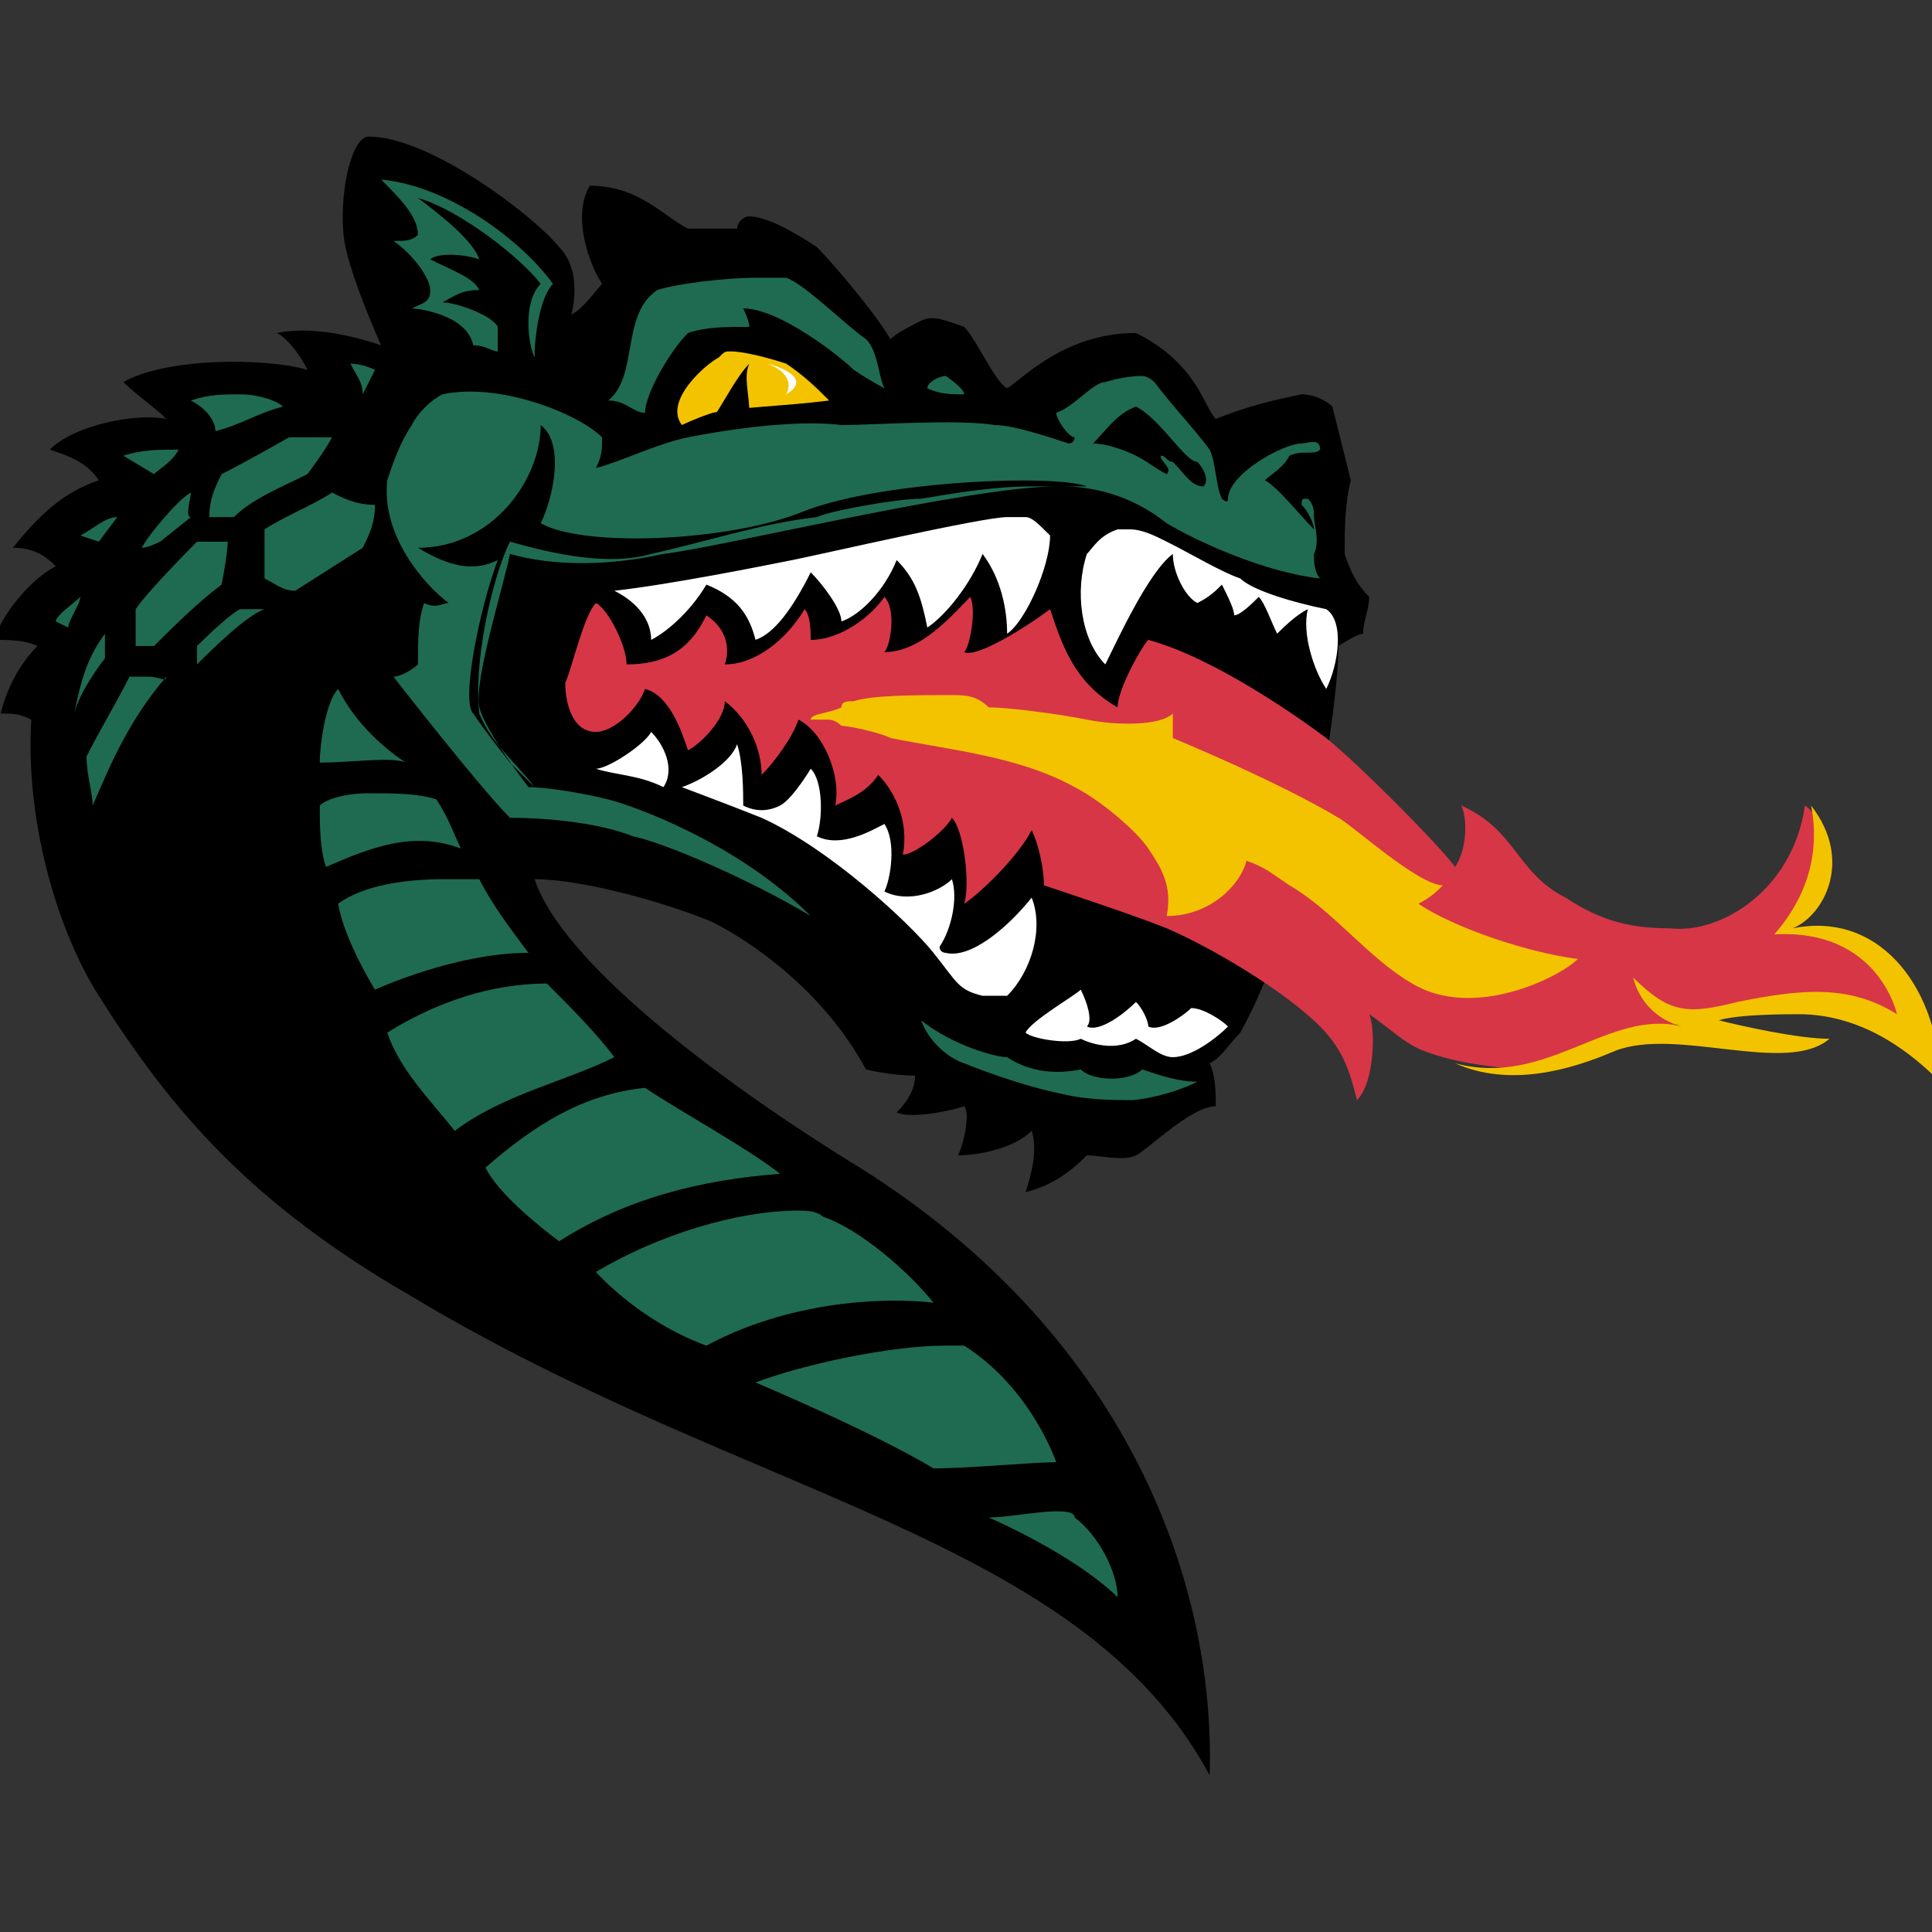 <?xml version="1.0" encoding="utf-8"?>
<!-- Generator: Adobe Illustrator 22.0.1, SVG Export Plug-In . SVG Version: 6.00 Build 0)  -->
<svg version="1.1" id="Layer_1" xmlns="http://www.w3.org/2000/svg" xmlns:xlink="http://www.w3.org/1999/xlink" x="0px" y="0px"
	 viewBox="0 0 80 80" style="enable-background:new 0 0 80 80;" xml:space="preserve">
<rect x="0" y="0" width="80" height="80" fill="#333333" stroke="none"/>
<style type="text/css">
	.st0{fill:#D73647;}
	.st1{fill:#1E6B52;}
	.st2{fill:#F4C300;}
	.st3{fill:#FFFFFF;}
</style>
<g transform="matrix(1.25 0 0 -1.25 -496.5 288.19)">
	<g transform="matrix(2.033 0 0 2.033 -450.54 -200.7)">
		<path d="M431,193.1c-1.8,1.1-4.8,3.2-5.3,4.7c0.8,0,2.2-0.4,2.9-0.7c0.6-0.3,1.8-1.1,2.5-2.4c0,0,0.4-0.1,0.8-0.1
			c0-0.2-0.1-0.4-0.3-0.6c0.2-0.1,0.8,0,1.1,0.1c0.1-0.1,0-0.6-0.1-0.8c0.3,0,0.9,0.1,1.2,0.4c0.1-0.3,0-0.7-0.1-1
			c0.4,0.1,0.7,0.3,1,0.6c0.2,0,0.6-0.1,0.8,0c0.2,0.1,0.9,0.8,1.3,0.8c0,0.2,0,0.5-0.1,0.7c0.2,0.1,0.3,0.3,0.5,0.5
			c1.2,2.2,1.6,5.5,1.6,6.3c0,0,0.3,0.2,0.4,0.2c0,0.2,0.1,0.4,0.1,0.6c-0.2,0.2-0.3,0.4-0.4,0.7c0,0.4,0,0.8,0.1,1.2
			c-0.1,0.4-0.2,0.8-0.3,1.2c-0.1,0.1-0.3,0.2-0.5,0.2c-0.5-0.1-0.9-0.2-1.4-0.4c-0.2,0.2-0.3,0.9-1.3,1.4c-1.2,0-1.9-0.8-2.1-0.9
			c-0.2,0.1-0.5,0.8-0.7,1c-0.3,0.1-0.5,0.2-0.7,0.1c-0.2-0.1-0.4-0.2-0.5-0.3c-0.3,0.5-1,1.3-1.2,1.5c-0.3,0.2-0.8,0.5-1.1,0.5
			c-0.1,0-0.2-0.1-0.2-0.2c-0.2,0-0.6,0-0.8,0c-0.4,0.2-0.8,0.7-1.6,0.7c-0.3-0.5,0-1.3,0.2-1.6c-0.1-0.1-0.3-0.4-0.5-0.5
			c0,0,0.2,0.7-0.2,1.1c-0.4,0.5-2.1,1.8-3.1,1.8c-0.3,0-0.5-1-0.4-1.7c0.1-0.6,0.6-1.7,0.6-1.7l0,0c-0.6,0.2-1.2,0.3-1.7,0.2
			c0.2-0.1,0.4-0.4,0.5-0.6c-0.7,0.2-2.3,0.2-3-0.2c0.2-0.2,0.5-0.4,0.7-0.6c-0.5,0.1-1.5-0.1-1.9-0.5c0.3-0.1,0.6-0.2,0.8-0.5
			c-0.6-0.2-1-0.6-1.4-1.1c0.3,0,0.5-0.1,0.7-0.3c-0.4-0.2-0.9-0.8-1-1.2c0.2,0,0.5,0,0.7-0.1c-0.3-0.3-0.5-0.7-0.6-1.1
			c0.2,0,0.3,0,0.5-0.1c-0.1-1.6,0.4-3.4,1.1-4.5c1.2-1.9,2.5-3.4,5.1-4.9c5.5-3.3,10.9-3.9,13-7.8
			C436.8,186.4,435.3,190.4,431,193.1"/>
		<path class="st0" d="M435.7,201.7c-0.1-0.1-0.5-0.8-0.5-1.1c-0.7,0.4-0.9,1-1.1,1.6c-0.4-0.3-1.2-0.8-1.4-0.7
			c0.1,0.1,0.2,0.7,0.1,0.9c-0.3-0.3-0.8-0.9-1.4-0.9c0.1,0.1,0.2,0.7,0,0.9c-0.2-0.3-0.7-0.7-1.2-0.7c0,0.1,0,0.4-0.1,0.5
			c-0.3-0.5-0.8-0.9-1.3-0.9c0.1,0.3,0,0.6-0.3,0.8c-0.2-0.4-0.5-0.8-1.3-0.8c0,0.3-0.3,0.9-0.5,1c-0.2-0.2-0.4-1.1-0.5-1.3
			c0-0.3,0.1-0.8,0.5-0.8c0.3,0,0.7,0.4,0.8,0.7c0.4-0.1,0.6-0.7,0.7-1c0.2,0.1,0.6,0.5,0.6,0.8c0.4-0.3,0.6-0.8,0.6-1.2
			c0.2,0.2,0.5,0.6,0.6,0.9c0.4-0.2,0.7-0.9,0.6-1.4c0.2,0.1,0.5,0.2,0.7,0.5c0.3-0.3,0.5-0.8,0.4-1.3c0.2,0,0.7,0.4,0.8,0.6
			c0.2-0.2,0.3-1.1,0.2-1.4c0.3,0.2,0.9,0.8,1.1,1.2c0.1-0.2,0.2-0.6,0.2-0.9c0.6-0.2,1.5-0.5,2-0.7c0.7-0.3,1.9-1,2.5-1.6
			c0.4-0.4,0.5-0.8,0.6-1.2c0.3,0.3,0.3,1.2,0.2,1.4c0.3-0.2,0.6-0.5,0.9-0.6c0.5-0.2,1.3-0.3,1.8-0.3c0.7,0.2,1.9,0.6,2.5,0.8
			c0.3,0.1,0.7,0.3,1,0.3c0.5,0.1,1,0.1,1.5-0.1c0.3-0.1,0.9-0.2,1.2-0.4c0,0-0.2,0.6-0.5,1c-0.1,0.1-0.5,0.8-1.8,0.6
			c0.3,0.1,0.7,0.7,0.8,1c0.1,0.4,0,0.9-0.3,1.1c-0.2-1.4-1.4-2.1-2.2-2c-0.6,0-1.1,0.1-1.7,0.5c-0.8,0.4-0.8,1.1-1.7,1.5
			c0.1-0.2,0.1-0.7-0.1-1c-0.3,0.4-1.6,1.7-2.1,2.1C438.2,200.4,436.8,201.4,435.7,201.7"/>
		<path class="st1" d="M423.2,209.2c0.3-0.3,0.6-0.6,0.6-0.9c-0.1-0.1-0.2-0.1-0.4-0.1c0.3-0.2,0.6-0.6,0.6-0.8
			c0-0.2-0.1-0.2-0.3-0.3c0.1,0,0.9-0.1,1-0.6c0.2,0,0.3-0.1,0.4-0.1c0,0.1,0,0.3,0,0.4c-0.1,0.2-0.7,0.4-0.9,0.4
			c0.2,0.1,0.3,0.2,0.6,0.2c-0.1,0.2-0.4,0.3-0.8,0.5c0.1,0.1,0.5,0.1,0.8,0c-0.1,0.3-0.6,0.7-1,1c0.7-0.2,1.7-1,2-1.4
			c-0.3-0.3-0.2-1-0.1-1.2c0,0.4,0.1,1,0.3,1.2C425.5,208.2,424.3,209.1,423.2,209.2L423.2,209.2z M429.3,207.6
			c-0.5,0-1.3-0.1-1.6-0.2c-0.6-0.4-0.3-1.4-0.8-1.8c0.3,0,0.4-0.2,0.6-0.2c0,0.3,0.4,1,0.7,1.3c0.3,0.1,0.6,0.1,1,0.1
			c0,0.1-0.1,0.3-0.1,0.3c0.6,0,1.6-0.8,1.8-1c0.3-0.2,0.5-0.3,0.5-0.3c-0.1,0.2-0.1,0.6-0.3,0.8c-0.3,0.2-1,0.9-1.3,1
			C429.6,207.6,429.5,207.6,429.3,207.6L429.3,207.6z M422.7,206.2c0.1-0.2,0.2-0.3,0.2-0.5c0.1,0.2,0.2,0.4,0.2,0.4
			C423.1,206.1,422.9,206.2,422.7,206.2z M432.4,206c-0.1,0-0.3-0.1-0.3-0.2c0.2-0.1,0.4-0.1,0.6-0.1l0,0
			C432.7,205.8,432.4,206,432.4,206z M435.6,206c-0.3,0-0.6-0.1-0.6-0.1c-0.2,0-0.5-0.4-0.8-0.5c0-0.1,0.2-0.4,0.3-0.4
			c0,0,0-0.1-0.1-0.1c-0.3,0.1-0.9,0.3-1.2,0.3c-0.6,0.1-2,0-2.5,0c-0.8,0.1-2-0.1-2.5-0.2c-0.5-0.1-1.1-0.4-1.5-0.5
			c0.1,0.2,0.1,0.3,0.1,0.5c-0.4,0.4-1.7,0.9-2.6,0.7c-0.2-0.1-0.4-0.3-0.5-0.5c-0.2-0.3-0.3-0.6-0.4-0.9c-0.1-0.9,0.6-1.7,1-2
			c-0.1,0-0.2-0.1-0.4,0c-0.1-0.3-0.1-0.6-0.1-1c-0.1-0.1-0.3-0.2-0.4-0.2c0,0,1.4-1.8,1.9-2.3c0.7,0,1.5-0.1,2-0.3
			c0.5-0.1,1.9-0.7,2.9-1.3c-1.2,1.2-2.9,1.8-3.3,1.9c-0.4,0.1-1,0.2-1.3,0.2c0,0,0,0,0,0c0,0-0.7,0.9-0.8,1.3
			c-0.1,0.4,0.4,2,0.5,2.5c0.7-0.2,1.6-0.2,2.5,0c0.9,0.1,5,1.1,6.4,1.1c-0.1,0-0.2,0-0.4,0c-0.6,0-1.2-0.1-1.8-0.2
			c-0.4,0-1.5-0.2-1.7-0.3c-0.9-0.1-1.8-0.4-2.7-0.6c-0.7-0.2-1.6,0-2.3,0.2c-0.3-0.6-0.6-2-0.5-2.8c0.2-0.5,0.6-0.8,0.9-1.2
			l-0.4,0.4c0,0-0.4,0.5-0.6,0.8c-0.2,0.2,0.1,1.7,0.4,2.5c-0.4-0.2-0.8-0.1-1.3,0.2c1.2,0,2,1.1,2,2c0.4-0.3,0.2-1.2,0-1.6
			c0.7-0.4,3.1-0.3,4.3,0.2c1.3,0.5,4.1,0.6,4.6,0.4c-0.1,0-0.2,0-0.4,0c0.6,0,1.2-0.2,1.7-0.6c0.5-0.3,1.6-0.8,2.5-0.9
			c-0.1,0.1-0.1,0.3-0.1,0.4c0.1,0.2,0,0.5,0,0.6c0,0.1,0,0.2-0.1,0.3c-0.1,0-0.1,0-0.1-0.1c0.1-0.1,0.2-0.3,0.2-0.4c0,0,0,0,0,0
			c-0.2,0.2-0.6,0.7-0.8,0.8c0.1,0.1,0.3,0.2,0.4,0.4c0.2,0.1,0.4,0,0.5,0.1c0,0.2-0.2,0.1-0.3,0.1c-0.3,0-1.2-0.5-1.2-0.9
			c0-0.1-0.1,0-0.1,0c-0.1,0.2-0.1,0.6-0.2,0.8c-0.3,0.4-0.6,0.7-0.9,1.1C435.7,206,435.6,206,435.6,206L435.6,206z M420.9,205.7
			c-0.3,0-0.5,0-0.8-0.1c0.2-0.1,0.4-0.3,0.4-0.5c0.4,0.1,0.7,0.3,1.1,0.4C421.5,205.6,421.2,205.7,420.9,205.7L420.9,205.7z
			 M422,205c-0.1,0-0.3,0-0.3,0s-0.7-0.4-1.1-0.6c-0.1-0.2-0.2-0.4-0.2-0.7h0.4c0.3,0.3,0.8,0.5,1.2,0.7c0,0,0.3,0.4,0.4,0.6
			C422.3,205,422.1,205,422,205L422,205z M419.9,204.8c-0.3,0-0.6,0-0.9-0.1l0.5-0.3C419.6,204.5,419.8,204.6,419.9,204.8
			L419.9,204.8z M420.1,204.1c-0.2-0.1-0.7-0.7-0.8-0.9c0.1,0,0.3,0.1,0.3,0.1l0.5,0.4C420,203.7,420.1,204,420.1,204.1L420.1,204.1
			z M422.4,204.1c-0.3-0.2-0.8-0.4-1.1-0.6c0-0.3,0-0.5,0-0.8c0.2-0.1,0.3-0.2,0.5-0.2l1.1,0.7c0.1,0.2,0.2,0.4,0.2,0.7
			C422.8,203.9,422.6,204,422.4,204.1L422.4,204.1z M418.9,203.7c-0.2,0-0.4-0.2-0.6-0.3l0.3-0.1L418.9,203.7L418.9,203.7z
			 M420.7,203.3c-0.2,0-0.5,0-0.5,0s-0.8-0.8-1-1.1l0-0.6l0.3,0c0.3,0.3,0.7,0.7,1.1,1C420.6,202.6,420.7,203.1,420.7,203.3
			L420.7,203.3z M418.3,202.4c-0.1-0.1-0.4-0.3-0.4-0.4l0.2-0.1C418.1,202,418.3,202.3,418.3,202.4z M420.9,202.2
			c-0.2-0.1-0.7-0.6-0.7-0.6s0-0.2,0-0.3c0.2,0.2,0.8,0.8,1.1,0.9L420.9,202.2L420.9,202.2z M418.7,201.8c-0.3-0.4-0.4-0.8-0.5-1.3
			c0.1,0.4,0.5,0.9,0.5,0.9S418.7,201.7,418.7,201.8z M419.4,201.1c-0.1,0-0.2,0-0.3,0c-0.2-0.4-0.5-0.9-0.7-1.3
			c0-0.3,0.1-0.6,0.1-0.8c0.3,0.7,0.6,1.4,1.2,2.1C419.7,201,419.6,201.1,419.4,201.1z M422.5,200.9c-0.2-0.2-0.3-0.9-0.3-1.2
			c0.5,0,1.2,0.1,1.4,0C423.3,199.9,422.8,200.3,422.5,200.9L422.5,200.9z M423,199.2c-0.4,0-0.7-0.1-0.8-0.2c0-0.3,0-0.7,0.1-1
			c0.7,0.3,1.4,0.6,2.2,0.3c-0.1,0.2-0.2,0.5-0.4,0.8C423.8,199.2,423.4,199.2,423,199.2L423,199.2z M424.2,197.8
			c-0.6,0-1.3-0.1-1.7-0.4c0.1-0.6,0.6-1.4,0.6-1.4s1.3,0.6,2.5,0.6c-0.3,0.4-0.6,0.8-0.8,1.2C424.5,197.8,424.4,197.8,424.2,197.8
			L424.2,197.8z M425.9,196.1c-0.9,0-1.8-0.3-2.6-0.8c0.2-0.6,0.7-1.1,1.1-1.6c0.8,0.6,1.8,0.8,2.6,1.2
			C426.7,195.3,426.3,195.7,425.9,196.1L425.9,196.1z M432,195.5c0.1-0.3,0.4-0.6,0.7-0.7c0.5-0.2,1.1-0.4,1.6-0.5
			c0.4-0.1,0.9-0.1,1.1-0.1c0.2,0,0.7,0.1,1.1,0.3c-0.3,0-0.6,0.1-0.9,0.2c-0.2-0.2-0.8-0.2-1,0c-0.5-0.1-0.9,0-1.2,0.2
			C433.2,194.9,432.5,195.1,432,195.5L432,195.5z M427.5,194.4c-1-0.1-1.8-0.6-2.6-1.3c0.2-0.4,0.8-0.9,1.2-1.2
			c1.1,0.7,2.3,1,3.6,1.1C429.2,193.4,428.1,194,427.5,194.4z M430,192.4c-1,0-2.3-0.4-3.3-1c0,0,0.7-0.8,1.8-1.2
			c1.3,0.7,2.8,0.8,3.7,0.7c-0.4,0.5-1.2,1.2-1.8,1.4C430.3,192.4,430.1,192.4,430,192.4L430,192.4z M432.4,190.2
			c-0.9,0-2.3-0.3-3.1-0.6c0,0,1.9-0.8,2.9-1.4c0.6,0,1.6,0.1,2,0.1c0,0-0.4,1.2-1.5,1.9C432.6,190.2,432.5,190.2,432.4,190.2
			L432.4,190.2z M434.2,187.5c-0.3,0-0.8-0.1-1.1-0.1c0.9-0.4,1.7-0.9,2.1-1.3c0,0.4-0.3,1-0.7,1.3
			C434.5,187.5,434.3,187.5,434.2,187.5L434.2,187.5z"/>
		<path class="st2" d="M428.9,206.4c-0.1,0-0.1,0-0.2-0.1c-0.2-0.1-0.9-0.7-0.6-1.1c0,0,0.2,0.1,0.5,0.2c0.5,0.1,1.1,0.1,1.9,0.2
			c-0.2,0.2-0.4,0.4-0.7,0.6C429.5,206.3,429.1,206.4,428.9,206.4L428.9,206.4z M432.5,200.8c-0.6,0-1.3,0-1.6-0.1
			c-0.1,0-0.2,0-0.2-0.1c-0.2-0.1-0.5-0.1-0.5-0.2c0.1,0,0.2,0,0.3,0c0,0,0.1,0,0.2-0.1c0.1,0,0.6-0.1,0.8-0.2c1-0.2,2.1-0.3,3-0.8
			c0.4-0.2,1-0.7,1.2-1c0.2-0.3,0.4-0.6,0.3-1.1c0.7,0,1.2,0.5,1.3,0.9c0.3-0.1,0.4-0.2,0.7-0.4c0.7-0.4,1.3-1.2,2-1.6
			c1-0.6,2.4,0.1,2.7,0.4c-0.8,0.1-2,0.5-2.6,0.9c0.2,0.1,0.3,0.2,0.4,0.3c-0.4,0-1.5,1-1.7,1.1c-1,0.6-2.7,1.3-2.7,1.3
			c0,0.1,0,0.4,0,0.4c-0.2-0.2-0.9-0.2-1.4-0.1c-0.5,0.1-1.3,0.2-1.6,0.2C432.9,200.8,432.7,200.8,432.5,200.8L432.5,200.8z
			 M446.5,199c0.1-0.5,0.1-1.3-0.6-2.1c0,0,0,0,0,0c0,0,0,0,0,0c1.7,0.1,2-1.3,2-1.3c-0.8,0.5-1.6,0.4-2.6,0.2
			c-0.8-0.2-1.1-0.2-1.7,0.4c0.1-0.4,0.4-0.7,0.8-0.8c-1.2,0.3-2.2-1-3.7-0.6c0.9-0.4,1.9-0.1,2.6,0.2c1,0.4,2.8-0.4,3.5,0.2
			c-0.5,0-1.4,0.2-1.8,0.3c0,0,0.2,0.1,1.3,0.1c1.1,0,1.9-0.7,2.3-1.1c0,1.4-0.9,2.8-2.4,2.5C446.7,197.2,447.2,198.1,446.5,199
			L446.5,199z"/>
		<path class="st3" d="M429.5,206.2c0.5-0.2,0.3-0.5,0.3-0.5C430.3,206,429.5,206.2,429.5,206.2z M433.7,203.7c-0.1,0-0.3,0-0.3,0
			c-0.4,0-3-0.6-3.5-0.7c-0.5-0.1-2-0.4-2.9-0.5c0.4-0.2,0.6-0.5,0.6-0.8c0.2,0.1,0.6,0.4,0.9,0.9c0.5-0.2,0.7-0.5,0.8-0.9
			c0.3,0.1,0.6,0.5,0.9,1.1c0.2-0.2,0.5-0.6,0.5-0.8c0.3,0.1,0.7,0.5,0.9,1c0.3-0.3,0.4-0.6,0.5-1.1c0.3,0.2,0.7,0.7,0.9,1.2
			c0.3-0.4,0.4-0.9,0.4-1.3c0.3,0.2,0.7,1.1,0.7,1.6C433.9,203.6,433.8,203.7,433.7,203.7L433.7,203.7z M435.4,203.5
			c-0.1,0-0.1,0-0.2,0c-0.3-0.1-0.4-0.3-0.5-0.4c-0.2-0.6-0.1-1.4,0.3-1.8c0.2,0.4,0.7,1.5,1.1,1.8c0-0.3,0.2-0.7,0.4-0.8
			c0.2,0.1,0.3,0.2,0.4,0.3c0.1-0.2,0.2-0.4,0.2-0.5c0.1,0,0.3,0.2,0.4,0.3c0.1-0.1,0.2-0.4,0.3-0.6c0.1,0.1,0.3,0.3,0.5,0.4
			c-0.1-0.4,0.1-1,0.3-1.3c0.2,0.4,0.3,1.1,0,1.3c-0.5,0.1-1.2,0.3-1.4,0.5c-0.3,0.1-0.8,0.4-1.2,0.6
			C435.8,203.4,435.6,203.5,435.4,203.5L435.4,203.5z M427.6,200.2c-0.1-0.2-0.7-0.6-0.9-0.6c0.3-0.1,0.7-0.1,1.1-0.3
			C428,199.6,427.8,200,427.6,200.2L427.6,200.2z M429,200c-0.1-0.3-0.6-0.6-0.9-0.7c0,0,0.8-0.3,1.3-0.5c1.1-0.5,2.4-1.7,2.8-2.2
			c0.4-0.5,0.4-0.6,0.8-0.7c0.1,0,0.3,0,0.4,0c0.4,0.4,0.6,1.1,0.4,1.6c-0.4-0.5-1-1-1.4-0.9c0,0-0.1,0-0.1,0.1
			c0.2,0.3,0.3,0.8,0.2,1.1c-0.2-0.2-0.7-0.4-1.1-0.2c0.1,0.2,0.2,0.8,0,1.1c-0.2-0.1-0.7-0.4-1.1-0.2c0.1,0.3,0.1,0.9-0.1,1.1
			c0,0-0.3-0.5-0.5-0.6c-0.2-0.1-0.4-0.1-0.6,0C429.1,199.2,429.1,199.7,429,200L429,200z M434.6,196c-0.1-0.1-0.8-0.5-0.9-0.7
			c0.1-0.1,0.7-0.2,0.9-0.1c0.2-0.1,0.6-0.2,0.9,0c0.2-0.1,0.4-0.3,0.6-0.3c0.3,0,0.7,0.3,0.9,0.5c-0.1,0.1-0.4,0.3-0.6,0.3
			c-0.1-0.1-0.5-0.4-0.7-0.3c0,0.1-0.1,0.3-0.2,0.4c-0.2-0.2-0.6-0.5-0.8-0.4C434.8,195.5,434.7,195.8,434.6,196L434.6,196z"/>
		<path d="M429.2,206.2c-0.2-0.2-0.4-0.6-0.6-0.9c0.2,0,0.6,0.1,0.6,0.1C429.2,205.7,429.1,206,429.2,206.2L429.2,206.2z
			 M435.5,205.5c-0.3-0.1-0.5-0.4-0.7-0.6c0.2,0,0.5-0.1,0.7-0.2c0.2-0.1,0.3-0.2,0.5-0.3c0.1,0.1-0.1,0.2-0.1,0.3
			c0.1,0,0.1-0.1,0.2-0.1c0.2-0.2,0.3-0.4,0.5-0.4c0.1,0.1,0,0.3-0.1,0.4C436.3,204.6,435.9,205.3,435.5,205.5L435.5,205.5z"/>
	</g>
</g>
</svg>
